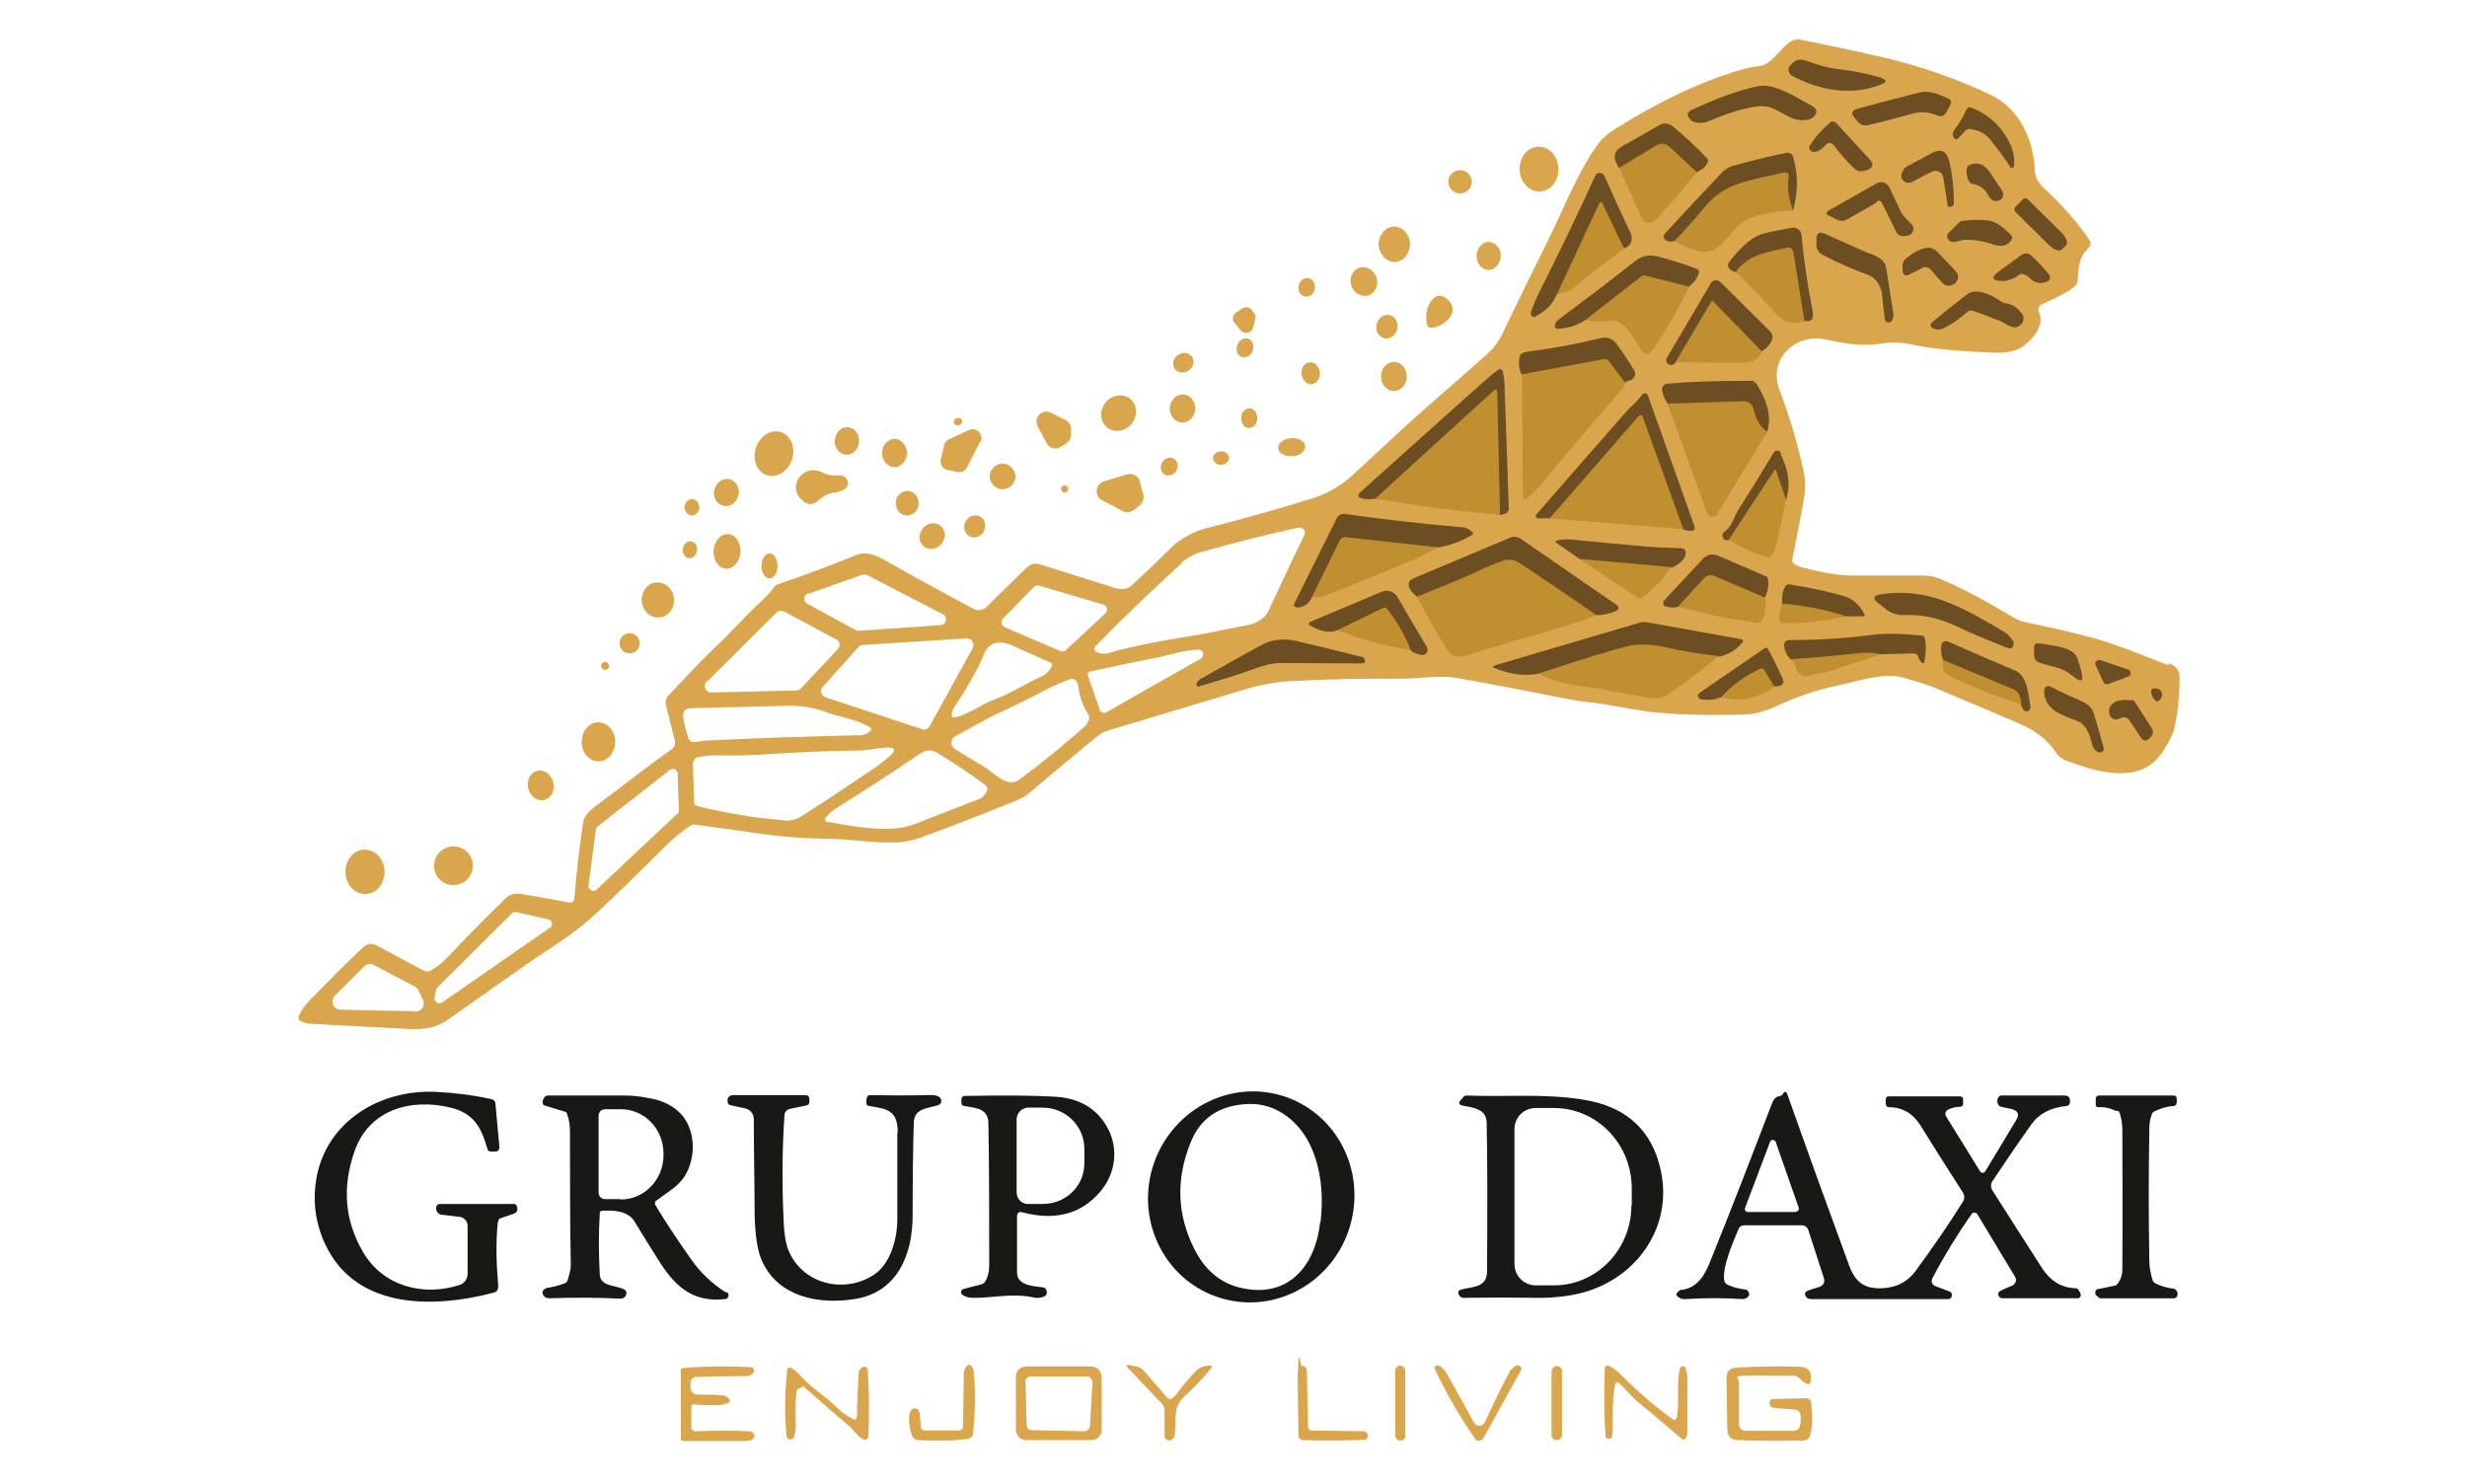 <?xml version="1.0" encoding="UTF-8"?>
<svg id="logo" xmlns="http://www.w3.org/2000/svg" width="612" height="368.2" xmlns:xlink="http://www.w3.org/1999/xlink" version="1.1" viewBox="0 0 612 368.2">
  <!-- Generator: Adobe Illustrator 29.5.1, SVG Export Plug-In . SVG Version: 2.1.0 Build 141)  -->
  <defs>
    <style>
      .st0, .st1 {
        fill: none;
      }

      .st2 {
        fill: #1a1814;
      }

      .st3 {
        fill: #d9a64e;
      }

      .st1 {
        stroke: #966f29;
        stroke-miterlimit: 10;
      }

      .st4 {
        fill: #6c4e22;
      }

      .st5 {
        fill: #c08f30;
      }

      .st6 {
        clip-path: url(#clippath);
      }
    </style>
    <clipPath id="clippath">
      <path class="st0" d="M401.6,41.6l5.6,12.4c.5,1.2,1.4,1.5,2.6,1,.4-.2,1-.6,1.6-1.4,3.3-3.6,6.5-7.2,9.4-11,1.3-.7,2.2-1.6,2.7-2.6.1-.3,0-.6-.2-.8-2.6-2.8-5.5-5.5-8.6-8-1-.8-2.3-.9-3.4-.2-2.7,1.6-5.7,3.4-9.1,5.2-2.1,1.1-2.4,2.9-.8,5.3M415.4,59.8c1.8,1.1,3.8,2,6,2.5,3.9,1.1,6.5-2.6,8.6-5.1,1.7-2.1,4.1-3.4,7.2-4,2.3-.5,4.8-.8,7.6-1,1.3-4.5,1.3-9,0-13.4-.2-.7-.9-1.1-1.6-.9-4.4.9-8.8,2-13.1,3.2-1.2.3-2.2.9-3,1.8-5,5.2-9.7,10.2-14.1,15.1-.5.6-.3,1.5.4,1.7.7.3,1.4.3,2,.1M386.2,73c1.8-.3,3.1-.8,3.8-1.4,4.1-3.3,8.3-6.6,12.6-9.8.1-.1.3-.2.4-.2h.3c1.5-.7,1.9-2.3,1.2-3.7-2.3-4.8-4.4-9.5-6.4-14-.3-.6-.7-.9-1.3-.9-.4,0-.8.2-1,.6-4.7,10.3-9.5,20.1-14.3,29.7-.7,1.4-1.3,2.8-1.7,4.2-.1.3,0,.7.2,1,.2.2.5.3.7.2,2.6-1.3,4.5-3.2,5.5-5.6M430.6,67.4c4.1,4.1,7.4,7.5,9.8,10.3,2.1,2.3,4.5,3,7.1,1.9.5.1,1,.1,1.3,0,.4-.2.6-.5.7-1,0-.5,0-.9,0-1.3-1.3-6.5-2.2-12.8-2.8-19,0-1.1-1.1-1.9-2.3-1.8-2.2.4-4.6.8-7,1.4-3.5.8-6.6,4.5-8.8,7.3-.2.3-.3.6-.1.9.3.7.9,1.2,2,1.4M393.3,79.3c2.1.4,4.3.5,6.7.1.3,0,.7,0,1,.1,2.9,1.4,4.6,4.9,6.3,7.5.5.7,1.5.9,2.1.3.6-.5,1-1,1.4-1.7,3-4.8,5.8-9.7,8.3-14.6,1.2-1,2-2,2.3-3.2.1-.5,0-.9-.5-1.1-3.4-1.3-6.7-2.3-9.8-3.1-2-.5-3.8,0-5.5,1.2-6.3,4.9-12.7,9.8-19.1,14.6-.6.4-.8,1-.8,1.7,0,.3.3.6.7.5,2.7-.2,5-1,7-2.3M415.8,89.8c5.7.2,11.3.3,16.7.2,2.6,0,4.1-1,4.7-2.9,1.2-.7,2-1.6,2.4-2.6.3-.8.2-1.7-.4-2.3l-12.3-12.2c-.7-.7-1.9-.5-2.4.3l-10.9,18.5c-.4.7,0,1.6.9,1.7.7,0,1.1-.2,1.4-.8M377.6,92.9l.2,30.2c0,.5.6.8,1,.5,1.4-1.1,2.6-2.4,3.8-3.8,6.6-7.9,13.3-15.7,20-23.5.3-.4.5-.9.5-1.3.5-.4,1-.6,1.4-.7,1.1-.2,1.6-1.5,1.1-2.5-1.2-2-2.7-4.2-4.3-6.5-1-1.3-2.4-1.8-4-1.5-6.2,1.5-12.4,2.6-18.5,3.4-1,.1-1.6.7-1.7,1.7-.2,1.5,0,2.8.6,3.9M341.2,123.8c10.4,1.8,20.7,3.1,30.9,4,1.4,0,2.1-.6,2.1-1.6-.4-10.5-.8-21-1.1-31.5,0-.8-.2-1.7-.4-2.5-.1-.5-.6-.6-1-.4-1.2.9-2.3,1.7-3.3,2.6-10,8.9-20.3,18.1-30.9,27.7-.9.8-.8,1.4.4,1.7,1,.2,2.1.2,3.2,0M413.7,100.1l9.8,27.2c.4,1.1,1.9,1.2,2.5.2l12.5-20.6c1.1-3.2.2-7-2.6-11.6-.2-.3-.4-.5-.8-.5-1-.2-2-.3-3-.3-6.4,0-12.6.2-18.5.7-.8,0-1.3.7-1.2,1.5.1,1.2.6,2.4,1.4,3.4M384.5,128.6l33,2.7c.8.3,1.6.4,2.2.4.5,0,.8-.5.7-1l-11.6-32.6c-.2-.6-1-.7-1.4-.2-1.3,1.7-3.1,3.1-4.3,4.6-7.4,8.5-14.7,16.9-22,25.2-.3.3,0,.9.4.9h2.9M428.8,133.9c2.9,1.9,6.1,3.3,9.4,4.3.3,0,.6,0,.9-.2.7-.6,1.1-1.4,1.4-2.6.9-4,1.7-7.7,2.4-11.2,1.2-3.2.9-6.7-.8-10.5-.1-.4-.3-.7-.4-1.1-.1-.5-.4-.8-.9-.8-.4,0-.7.1-.9.5-2.8,4.7-5.6,9.4-8.7,14.1-1.3,2-1.5,4.2-3.6,5.6-.7.5-.5,1.6.4,1.8h.7M325.4,148.1c1.2.2,2.6,0,4.2-.7,6.9-2.7,13.8-5.5,20.6-8.4,2.2-.9,4.4-2,6.4-3.2,2.9-.5,5.7-1.6,8.3-3.1.3-.2.3-.4,0-.7-.7-.7-1.6-1.1-2.7-1.2-10.3-.9-19.9-1.9-28.9-3.3-.8-.1-1.6.3-2,1.1l-10.5,21.1c-.2.5.1,1,.6,1,1.8,0,3.1-.9,3.8-2.6M351.5,148c2.2,4.4,4.6,8.7,7.2,12.8,1.2,1.8,2.9,2.4,5.1,1.7,7.2-2.2,14.5-4.4,21.8-6.5,3.5-1,6.9-2.2,10.3-3.5,1.6.1,3.3-.2,5.1-1.1.5-.2.6-1,.1-1.3l-23.9-16.5c-.8-.5-1.8-.6-2.7-.3l-24.2,10.2c-.7.3-1.1,1.1-.9,1.9.3,1,.9,1.8,2,2.5M391.9,138.7l14.4,9.6c.4.2.8.2,1.1,0,2.9-2.1,5.2-4.6,7.1-7.6,1.8-.8,3-1.7,3.4-2.8.6-1.4.1-2.1-1.4-2.1-3.1,0-5.8-.2-8.2-.4-5.9-.5-12-1.1-18.1-1.7-1.3-.1-2.6,0-4.1.2-.3,0-.4.5-.1.6l5.8,4M416.3,150.5c6.5,1.8,13,3.2,19.6,4,.7,0,1.3-.3,1.5-1,.5-1.6.7-3.3.5-5.2.8-1.4,1-2.9.8-4.5,0-.3-.2-.6-.5-.7l-11.8-5.1c-1.5-.6-2.8-.4-3.9.8l-9.6,10.3c-.5.5-.2,1.3.5,1.5,1.1.2,2.1.2,3,0M442,149.8l-.7,3.6c-.1.6.4,1.2,1,1.2,5.1,0,10.3-.5,15.6-1.7h4.1c.4,0,.5-.2.4-.5-1.1-2.4-2.8-3.9-5.1-4.5-4-1.1-8.4-2.1-13.4-2.9-.6,0-1,.1-1.2.6-.6,1.4-.9,2.8-.7,4.2M331.9,156.3c5.7,2.4,11.7,4,18,4.9.7.7,1.6,1.1,2.9,1.2,1,.1,1.7-1,1.2-1.9l-7.4-12.6c-.8-1.3-2.4-1.8-3.8-1.2l-17.8,7.5c-.4.2-.4.7,0,.9,2.8,1.6,5.1,2,6.9,1.1M381.8,167c2.7,1.4,5.5,2.3,8.5,2.8,4.7.7,7.1,1.1,7.3,1.1,3.7.8,7.5,1.5,11.4,2.1,3,.5,4.2-.2,6.5-1.9,3.7-2.8,7.3-5.6,11-8.4,2.3-.5,4.3-1.7,5.8-3.6.2-.3,0-.6-.3-.7l-23.3-4.2c-.7-.1-1.4,0-2,.1l-35.6,10.5c-.9.3-.9.6,0,.9,3.9,1.5,7.4,1.9,10.7,1.2M444.2,163.5c.8.6,1.3,1.3,1.4,2.1.2,1.4,1.6,2.4,3,2,1.9-.4,3.7-.7,5.6-1.3,4.3-1.4,8.5-2.8,12.7-4.1l8-.2c.6,0,1.1.4,1.2.9.1.5.4.9.7,1.3.4.4.7.3.8-.2.4-1.9.5-3.8.1-5.7,0-.4-.3-.6-.7-.7-4.2-.4-8.1-.8-12.4-.2-6.6.8-13.5,1.3-20.6,1.3-.7,0-1.2.6-1.2,1.2,0,1.3.5,2.4,1.5,3.5M482.1,163.8c-.4,1.8,0,3,1,3.6,5.3,2.8,11.4,5.2,18.3,7.3.4,1.6,1.1,2.2,2,1.7.3-.2.5-.5.4-.9-.4-2.7-.8-7.8-3.7-9-5-2.2-10.6-4.6-16.7-7.2-.7-.3-1.6.2-1.7.9-.2,1.5,0,2.7.4,3.6M426.9,173c4.8,1.2,9.2.3,13.3-2.7,1.9,0,2.5-.8,1.9-2-1.1-2.6-2.3-5-3.6-7.3-.1-.3-.5-.4-.8-.2l-16.2,11.1c-.6.5-.4,1.5.4,1.6,1.6.3,3.3.1,5-.5h0Z"/>
    </clipPath>
  </defs>
  <path class="st3" d="M537.8,165c-6.8-2.6-13.4-5.5-20.7-7.3-4.8-1.2-9.6-2.3-14.5-3.3-1-.2-2-.6-2.9-1.1-6.2-3.6-12.4-7.3-19-9.9-1.4-.6-3.1-.6-4.7-.6-5.2,0-10.5,0-15.9,0-3.4,0-7.5-.6-12.1-1.8-.9-.2-1.8-.5-2.5-.8-.7-.3-1-.9-.8-1.8,1.1-5.5,2.1-10.5,2.9-15.2.3-1.9.3-3.9-.1-5.9-1.5-7.1-3.5-13.9-6-20.4-3.1-7.9,4.1-14.5,11.8-12.6,5.1,1.2,9.6,1.6,13.7.9,4.1-.7,6.9.3,10.6.9,4.6.7,10.5,1.2,17.8,1.4,2.6,0,4.7-.4,6.2-1.4,2.5-1.7,5.8-5.4,4.2-8.7-.3-.7,0-1.5.7-1.9,2.2-1.1,6.9-2.9,8.5-4.8.2-.3.3-.6.4-.9.3-3.5.1-5.6,2.7-8.3.6-.6.7-1.3.2-2-3.1-4.6-6.8-8.7-10.9-12.5-1.4-1.2-2.6-2.9-2.6-4.8-.4-7.8-3.9-15.3-11-18.7-8.7-4.1-17.7-7.2-26.8-9.3-6.9-1.6-13.7-3-20.5-4.4-3.6-.7-6,6.1-10.1,6.6-2.2.3-4.5.8-6.8,1.6-9.1,2.9-18.8,7.6-28.9,14-1.9,1.2-3.2,2.3-4.1,3.5-5.2,7.1-8.7,16.3-12.7,24.4-4,8-7.8,15.8-11.4,23.3-.8,1.6-1.8,3-3.1,4.2-6.8,6.2-13.8,12-20.7,18.3-4.2,3.9-8.2,7.6-12.1,11.2-3,2.9-6.5,5.3-10.6,6.6-9,2.8-17.8,5.3-26.6,7.5-2.6.6-6.4,2.5-8.6,4.6-3.4,3.4-6.7,6.5-9.9,9.5-1,1-2.5,1.3-3.9.9l-19.1-6c-1.1-.4-2.4,0-3.2.8l-10,9.8c-.8.8-2.1,1-3.1.5-7.5-4-15-8.1-22.6-12.4-1.9-1.1-4.4-1.9-6.6-1-6.6,2.7-13.1,5.1-19.5,7.3-.3.1-.6.3-.8.6-.9,1.2-2,2.5-3.3,3.6-4,3.7-7.6,7.9-11.6,11.6-4,3.8-7.6,7.8-11.4,11.8-.6.6-.8,1.5-.6,2.3l2.2,8.8c.2.9-.1,1.8-.9,2.3-6.5,4.5-12.3,9.3-18.5,13.8-2,1.5-3.1,2.8-3.3,4.1-1,6.3-1.7,12.7-2.2,18.9,0,.9-.6,1.2-1.4,1.1-4.1-.8-8-1.5-11.8-2.1-1.6-.3-3,.1-4.1,1.3-4.8,4.7-9.4,9.3-13.9,14.1-1.3,1.4-2.7,2.6-4.3,3.5-.6.4-1.4.4-2.1,0l-11.4-6.1c-1.3-.7-2.4-.5-3.5.5-4.3,4-8.6,8.4-13.1,13-1.3,1.3-2.2,2.6-2.8,4-.2.4,0,.9.4,1.2.8.4,1.7.7,2.6.7,7.7.4,16,.9,24.7,1.3,3.7.2,6.6-.5,9-2.1,9.2-6.4,18.2-13,27.5-19.1,3.6-2.4,6.7-4.8,9.4-7.3,5.6-5.2,11.3-10.8,17-16.5,2.2-2.2,4.5-4.1,6.7-5.5.3-.2.6-.3,1-.2,5.5.7,11.1,1.5,16.6,2.3,4.7.7,10.1,1.1,16,1.2,5.7,0,11.1,1.1,17.1.9,2.2,0,4.3-.5,6.4-1.2,8.6-3.2,16.6-6.3,23.9-9.3,1.1-.5,2.1-1,3-1.8,5.6-4.8,11.2-9.4,16.8-14,.8-.7,1.8-1.2,2.8-1.5,11.4-3.4,22.7-6.8,34-10.2,3.7-1.1,7.4-1.8,10.9-2,9.9-.5,19-.7,27.2-.6,4.9,0,10.2-1,14.9-.1,8.4,1.5,17,3.2,25.8,4.9,2.5.5,4.8.9,7.1,1.1,5.8.7,11.7,2.2,17.4,2.6,5.9.5,12.5.6,19.9.4,2.7,0,5.3-.7,7.8-1.8,5.1-2.4,10.2-4.2,15.8-5.4,5.2-1.1,11.6-3.4,16.6-1.9,3.5,1,6.1,1.8,7.7,2.5,7.2,3,14.2,6,21,8.9,4.1,1.8,7.1,4.2,8.9,7.1.5.8,1.5,1.5,2.3,1.9,7.4,2.8,18.5,6.4,24-1.8,1.7-2.5,2.8-4.7,3.2-6.5.8-3.7,1.2-7.8,1.2-12.2,0-1.7-.8-2.8-2.4-3.5ZM103,250.9l-18.5-.4c-1.8,0-2.7-2.2-1.4-3.5l7.2-7.2c.6-.6,1.6-.8,2.4-.4l10.1,5.3c.4.2.7.5.9.9l1.2,2.4c.7,1.4-.3,3-1.9,3ZM136.5,230.1l-26.8,18.6c-.9.6-2.1-.2-1.9-1.2l.4-1.9c0-.2.2-.5.3-.6l18.5-18.4c.3-.3.7-.4,1.1-.3l7.9,1.8c1,.2,1.3,1.6.4,2.2ZM293,139.7c1.2-1.1,2.9-2.1,4.5-2.6,7.8-2.2,15.9-4.3,24.6-6.2,1.1-.2,2,.9,1.5,1.8-3.1,6.3-6,12.6-8.9,18.8-1,2.1-3.1,3.2-5.3,3.6-3.5.7-7,1.4-10.6,2.1-1.8.3-3.7.7-5.8,1-5.1.8-10.1,1.8-15.1,3-1.8.4-4.2,1.7-6,.5-.5-.3-.5-1-.1-1.4,6.9-7.1,14.1-14,21.4-20.6ZM248.8,153.5l7.7-7.9c.3-.3.8-.5,1.3-.3l15.9,4.7c1,.3,1.2,1.5.5,2.2l-9.8,9.1c-.4.4-.9.4-1.4.2l-13.8-5.9c-.8-.4-1-1.4-.4-2.1ZM244.2,162.1c1.3-3,4-3.2,6.8-2,3.3,1.5,6.5,2.9,9.6,4.3.4.2.5.4.3.8-.5,1.2-1.3,2.1-2.5,2.6-4,1.8-7.7,4.3-11.8,5.8-3.4,1.2-6.2,3.7-9.9,4.4-.4,0-.7-.3-.6-.6,0-.3.1-.6.2-.9,0-.4.2-.7.4-1,3.2-4.8,5.8-9.3,7.5-13.4ZM241.3,160.8l-10.7,19.4c-.4.7-1.2,1-1.9.7l-23.9-7.9c-1.1-.4-1.5-1.7-.7-2.6l8.9-9.9c.3-.3.7-.5,1.1-.5l25.7-1.6c1.3,0,2.1,1.3,1.5,2.4ZM200.6,147.3l13.3-4.7c.4-.1.8-.1,1.1,0l18.9,9.8c1.3.7.9,2.6-.6,2.7l-20.3,1.4c-.3,0-.5,0-.8-.2l-11.9-6.5c-1.1-.6-1-2.2.2-2.6ZM175.4,169.1l17.2-17.1c.5-.5,1.3-.6,1.9-.3l12.9,6.9c1,.5,1.2,1.8.4,2.5l-9.1,9.7c-.3.3-.7.5-1.2.5l-21,.5c-1.5,0-2.2-1.7-1.2-2.8ZM168,201.9l-20,18.8c-.8.8-2.1,0-2-1l1.8-13.8c0-.3.2-.6.4-.8l18-14.1c.8-.6,1.9,0,1.9.9l.3,9.2c0,.3-.1.7-.4.9ZM170.8,183.2c-.6-1.7-1-3.4-1.3-5.2-.2-1.5.4-2.2,1.9-2.3,8.5-.2,16.6-.4,24.3-.6,3.1,0,6.1.4,9,1.5,3.7,1.4,7.9,1.8,11.2,3.9.2.2.3.5.1.7-.7.8-1.6,1.2-2.7,1.2-12.6.3-25,.7-37.3,1.3-1.2,0-2.4.2-3.6.4-.7.1-1.4-.3-1.7-1ZM194.5,203.5c-6.8-.5-14-1.7-21.5-3.5-.5-.1-.8-.5-.8-1l-.3-9.3c0-1.1.5-1.7,1.5-1.9,1.7-.3,3.3-.5,4.7-.4,4.3.1,8.6,0,12.8-.3,7.1-.5,14.6-.8,22.2-.9,2.2,0,4.3-.6,6.4-.7,2.7-.2,3,.6,1,2.3-1.2,1-2.3,1.9-3.5,2.7-5.6,3.8-11.6,7.8-18,11.9-1.3.9-3,1.3-4.5,1.2ZM244.7,196.5c-.4.8-1.1,1.5-2,1.8-5.7,2.2-11.1,4.3-16.2,6.3-5.9,2.2-14.9.4-21.3-.7-.5,0-.7-.7-.4-1,.7-.9,1.5-1.6,2.4-2.2,7.9-5,14.9-9.5,21.2-13.8,1.4-.9,2.8-1,4.3,0,4.1,2.5,7.9,5,11.6,7.8.7.5.8,1.1.4,1.9ZM270.2,178.2c-.2.9-.6,1.6-1.3,2.2-5.3,4.7-10.6,9-16,13-3.1,2.3-6.4-1.8-8.8-3.2-2.3-1.4-4.7-2.8-7.1-4.3-.8-.5-1.1-1.3-.9-2.2.1-.4.4-.8.8-1,3.8-2,7.4-4.2,11.3-6,4-1.8,7.9-3.8,11.7-5.8,1.5-.8,3.2-1.4,4.8-2.1,1.6-.8,2.5-.2,2.8,1.5.3,2.5,1.1,4.8,2.5,7,.2.3.2.7.2,1ZM272.9,176.2l-3-8.5c-.2-.5.1-1,.6-1.1,5.3-1.2,10.6-2.3,15.8-3.3,3.7-.7,7.4-2.1,11.1-2.1.4,0,.7.2.9.5.2.4.2.8,0,1.2-.1.3-.3.5-.6.6-7.8,4.4-15.5,8.8-23.2,13.2-.7.4-1.5,0-1.8-.7Z"/>
  <g class="st6">
    <path class="st1" d="M420.9,42.7l-6.9-6.4c-.9-.8-2.1-.9-3.1-.3l-9.3,5.6M444.8,52.2c-1.1-2.7-1.5-5.5-1.1-8.5,0-.6-.5-1.1-1-.9-6.9,1.7-14.2,2.2-19.2,7.9-3.5,4.1-6.2,7.1-8.1,9.1M403.4,61.5c-.1,0-.2,0-.3,0-.3,0-.5-.2-.6-.4l-5.1-10.7c-.1-.3-.6-.3-.7,0l-10.5,22.6M447.6,79.6l-2.7-16.8c-.2-1-.7-1.4-1.7-1.2-4.8,1-9.6,1.6-12.5,5.9M419.1,71.1l-10.9-2.8c-.3,0-.6,0-.9.2l-13.9,10.8M437.1,87.1l-12-12.3c-.2-.2-.4-.2-.5,0l-8.8,14.9M403.1,95l-4.1-5.4c-.3-.4-.7-.5-1.2-.5l-20.3,3.8M372.1,127.7l-.7-30.6c0-.4-.5-.5-.7-.3l-29.5,26.9M438.5,107c-1.6-.7-2.8-2.6-3.6-5.8-.3-1-1.2-1.7-2.3-1.7l-18.9.6M417.5,131.3l-10.1-27.9c-.1-.4-.6-.5-.9-.2l-22.1,25.4M443,124.2l-2.5-7.4c0-.3-.2-.3-.4,0l-11.3,17.2M356.7,135.8l-22.8-2.5c-.7,0-1.3.3-1.6.9l-6.8,13.9M396,152.6c-6.3-4.4-12.7-8.7-19-12.9-1.3-.9-2.7-1.1-4-.7-2.2.7-4.7,1.8-7.6,3.2-4.5,2.1-9.2,3.8-13.9,5.8M414.5,140.7l-22.6-2M437.9,148.3l-12.7-5.4c-.9-.4-1.9-.2-2.5.6l-6.4,7M458,152.9c-5.2-1.7-10.5-2.7-15.9-3.1M349.9,161.2c-1.4-3.6-3.3-6.9-5.7-10-.3-.4-.8-.5-1.2-.3l-11.1,5.4M426.4,162.8c-4.6-.6-9.2-1.3-13.7-2.3-2.8-.6-6.4-.8-8.7-.2-4.2,1-11.6,3.3-22.2,6.8M466.8,162.3c-2-.4-3.9-.5-5.7-.3-6.7.8-12.3,1.3-17,1.5M501.3,174.6c0-1.9-.6-3.1-1.8-3.6-5.8-2.4-11.6-4.8-17.5-7.3M440.2,170.3l-2.5-4.1c-.2-.3-.5-.4-.9-.3-3.9,1.8-7.1,4.1-9.8,7.1"/>
  </g>
  <path class="st4" d="M444.6,18.8c-.9-.5-1.2-1.6-.6-2.4l.2-.2c1-1.3,2.2-1.7,3.7-1.2,2.8,1,5.5,1.9,8.5,2.2,3.4.4,6.7,1,9.9,2,1.9.6,2,1.2,0,1.9-6.8,2.5-14.1,1.7-21.8-2.3h0Z"/>
  <path class="st4" d="M437,26.3c-4.8.4-9,2.1-13.5,3.9-1.1.4-2.3.4-3.4,0-.3-.1-.6-.3-.8-.6-1-1-.8-1.8.5-2.4,6.2-2.9,11.6-4.8,16.2-5.8,4.2-.9,9.8,2.9,13.4,4.8,1.5.8,1.6,1.7.4,2.9-.2.2-.4.3-.7.4-1.6.5-3.2.4-4.8-.3-2.3-1-4.6-3-7.2-2.8h0Z"/>
  <path class="st4" d="M476,23c2.8-.7,4.9.4,7.4,1.5.5.2.7.7.5,1.2-.3.9-.8,1.7-1.3,2.5-.4.6-1.2.8-1.9.5-2-.9-4.1-1.1-6.3-.5-3.7,1-7.2,2-10.8,2.8-1.1.3-2.1,0-2.8-.9l-.8-1c-.9-1-.6-1.7.7-2.1,5.8-1.6,10.9-2.9,15.3-4h0Z"/>
  <path class="st4" d="M498.7,41.4c-1.6-2.4-3.3-4.7-5.1-6.9-1.2-1.5-2.9-2.3-5.1-2.5-.3,0-.7.1-.9.4l-1.8,1.9c-.4.4-.7.4-1,0-.5-.6-.5-1.3,0-2,1.2-1.7,2.3-3.4,3-5.1.3-.5.6-.7,1.2-.5,4.4,1.7,7.6,4.7,9.7,9.1.8,1.7,1.1,3.5.9,5.4,0,.5-.7.6-1,.2h0Z"/>
  <path class="st4" d="M453.1,35.8c-.9.9-2.6,2.6-3.9,1.6-.4-.3-.5-.9-.2-1.3,1.3-2.1,3-4,5-5.7.4-.4,1.1-.3,1.5.1l8.3,9c1.1,1.2.9,2.1-.6,2.7h-.2c-1.1.5-2.2.4-3.1-.5-1.6-1.5-3.3-3.4-5-5.7-.4-.6-1.3-.7-1.8-.2h0Z"/>
  <path class="st4" d="M420.9,42.7l-6.9-6.4c-.9-.8-2.1-.9-3.1-.3l-9.3,5.6c-1.6-2.4-1.3-4.1.8-5.3,3.4-1.9,6.4-3.6,9.1-5.2,1.1-.7,2.4-.6,3.4.2,3.1,2.5,5.9,5.2,8.6,8,.2.2.3.5.2.8-.4,1.1-1.3,1.9-2.7,2.6h0Z"/>
  <path class="st5" d="M420.9,42.7c-2.9,3.7-6.1,7.4-9.4,11-.7.8-1.2,1.2-1.6,1.4-1.2.5-2.1.1-2.6-1l-5.6-12.4,9.3-5.6c1-.6,2.3-.5,3.1.3l6.9,6.4h0Z"/>
  <path class="st3" d="M382.2,47.5c-2.7.2-5-2.1-5.2-5.2-.2-3.1,1.8-5.7,4.4-5.9,2.7-.2,5,2.1,5.2,5.2.2,3.1-1.8,5.7-4.4,5.9h0Z"/>
  <path class="st4" d="M482.1,44.1c-.2-1.4-1.7-2.1-2.9-1.5l-4.8,2.5c-1,.5-1.9.3-2.5-.6-.4-.6-.3-1.4.3-2.4.2-.3.4-.6.7-.7,2.2-1.2,4.3-2.3,6.3-3.4,2.2-1.2,3.7-.6,4.3,1.8.8,3.2,1.2,6.7,1.2,10.6,0,.5-.3.8-.8.9h-.3c-.2.1-.4,0-.4-.2l-1.1-7h0Z"/>
  <path class="st4" d="M444.8,52.2c-1.1-2.7-1.5-5.5-1.1-8.5,0-.6-.5-1.1-1-.9-6.9,1.7-14.2,2.2-19.2,7.9-3.5,4.1-6.2,7.1-8.1,9.1-.6.2-1.3.2-2-.1-.7-.3-.9-1.2-.4-1.7,4.4-4.9,9.2-9.9,14.1-15.1.8-.9,1.8-1.5,3-1.8,4.3-1.2,8.7-2.3,13.1-3.2.7-.1,1.4.3,1.6.9,1.3,4.4,1.3,8.9,0,13.4h0Z"/>
  <path class="st4" d="M493.1,42c1.3,1.9,2.5,3.6,3.5,5.2.5.8.5,1.5-.1,2.2-.2.2-.4.3-.7.4-1.1.2-1.9-.1-2.4-1.1-.9-1.8-2.3-2.8-4.1-3.1-.4,0-.6-.3-.8-.6-.5-.8-.7-1.8-.6-3,0-.6.3-.9.7-1.1,1.6-.7,3.4-.3,4.4,1.1h0Z"/>
  <path class="st3" d="M365.1,45.1c0,1.6-1.3,2.9-2.9,2.9s-2.9-1.3-2.9-2.9,1.3-2.9,2.9-2.9,2.9,1.3,2.9,2.9h0Z"/>
  <path class="st4" d="M403.4,61.5c-.1,0-.2,0-.3,0-.3,0-.5-.2-.6-.4l-5.1-10.7c-.1-.3-.6-.3-.7,0l-10.5,22.6c-1,2.5-2.8,4.3-5.5,5.6-.2.1-.5,0-.7-.2-.2-.3-.3-.6-.2-1,.5-1.5,1.1-2.9,1.7-4.2,4.8-9.5,9.6-19.4,14.3-29.7.2-.4.6-.6,1-.6.6,0,1,.3,1.3.9,2,4.6,4.1,9.2,6.4,14,.6,1.4.3,3-1.2,3.6h0Z"/>
  <path class="st5" d="M444.8,52.2c-2.8.2-5.3.5-7.6,1-3.1.6-5.5,2-7.2,4-2.1,2.5-4.7,6.2-8.6,5.1-2.2-.6-4.2-1.4-6-2.5,1.9-1.9,4.6-4.9,8.1-9.1,4.9-5.7,12.2-6.2,19.2-7.9.6-.1,1.1.3,1,.9-.4,3,0,5.8,1.1,8.5h0Z"/>
  <path class="st4" d="M465.5,50.3l-7.2,4.1c-.9.5-1.9.5-2.8,0l-1.8-.9c-.8-.4-.8-.8,0-1.3l11.8-6.7c1.2-.7,2.6-.2,3.2,1,.9,1.9,1.8,3.7,2.6,5.5.6,1.5,1.8,2.5,2.9,3.6.9.9.5,2.4-.7,2.8-.7.2-1.5.3-2.2,0-.3,0-.5-.3-.7-.5l-3.7-7.5c-.3-.6-.8-.8-1.4-.4h0Z"/>
  <path class="st4" d="M501.8,49.5c.3-.4.9-.4,1.3,0l8.3,8.2c1.2,1.2,1.7,2.6,1.1,3.2l-1,1c-.6.6-2,.1-3.2-1.1l-8.3-8.2c-.4-.4-.4-.9,0-1.3l1.8-1.8h0Z"/>
  <path class="st5" d="M403.4,61.5h-.3c-.1.1-.3.2-.4.3-4.2,3.2-8.5,6.4-12.6,9.8-.8.6-2.1,1.1-3.8,1.4l10.5-22.6c.1-.3.6-.3.7,0l5.1,10.7c.1.2.3.4.6.4,0,0,.2,0,.3,0h0Z"/>
  <path class="st4" d="M487.4,59.5c-1.4,0-3.5,1.5-4.3-.5-.2-.4,0-.8.2-1.1l2.6-2.6c.3-.3.6-.5,1-.5,2-.3,4-.3,6.2-.1,2.3.2,4.2,2.1,5.8,3.6.3.3.4.8.1,1.2-.9,1.5-2.4,1.8-4.4,1.2-2.6-.9-5-1.3-7.3-1.2h0Z"/>
  <path class="st3" d="M346,65c-2.1,0-3.9-1.9-4-4.3,0-2.4,1.6-4.4,3.8-4.5,2.1,0,3.9,1.9,4,4.3,0,2.4-1.6,4.4-3.8,4.5h0Z"/>
  <path class="st4" d="M447.6,79.6l-2.7-16.8c-.2-1-.7-1.4-1.7-1.2-4.8,1-9.6,1.6-12.5,5.9-1.1-.2-1.7-.7-2-1.4-.1-.3,0-.6.1-.9,2.2-2.8,5.3-6.4,8.8-7.3,2.4-.6,4.8-1,7-1.4,1.1-.2,2.2.6,2.3,1.8.6,6.2,1.5,12.6,2.8,19,0,.4.1.9,0,1.3,0,.5-.3.8-.7,1-.4.1-.8.1-1.3,0h0Z"/>
  <path class="st4" d="M463.7,62.8c1.7.7,3.9,1.5,4.2,3.6.6,3.9,1.2,7.7,1.8,11.4,0,.6,0,1.3-.4,1.8-.2.3-.5.4-.8.4-.5,0-.8-.2-.9-.7-.3-2-.5-4.1-.7-6.2-.2-2.1-1.5-4.2-3.5-4.9-3.8-1.4-7.5-3-11.3-5-.9-.5-1.5-1.4-1.5-2.5v-1.3c0-1.6.7-2,2.1-1.4,3.5,1.6,7.2,3.2,11,4.9h0Z"/>
  <path class="st3" d="M369.4,67c-1.7,0-3.1-1.5-3.1-3.4,0-1.9,1.3-3.5,2.9-3.6,1.7,0,3.1,1.5,3.1,3.4,0,1.9-1.3,3.5-2.9,3.6h0Z"/>
  <path class="st4" d="M478.9,66.8c-.5-.5-1.3-.7-1.9-.4l-3.3,1.7c-1,.5-1.5.2-1.7-.9v-.6c-.2-1.1.2-2,1-2.6,1.7-1.4,5.4-3.8,7.4-1.7,1.7,1.7,3.2,3.3,4.7,4.9.8.9.9,1.8.2,2.8,0,.1-.2.2-.3.3-1.2.9-2.4.8-3.4-.4l-2.8-3.2h0Z"/>
  <path class="st5" d="M447.6,79.6c-2.7,1.1-5.1.4-7.1-1.9-2.4-2.7-5.7-6.1-9.8-10.3,2.9-4.2,7.8-4.9,12.5-5.9,1-.2,1.5.2,1.7,1.2l2.7,16.8h0Z"/>
  <path class="st4" d="M503.9,69.3c-.6-.6-1.3-1.1-2.1-1.3-.3-.1-.7,0-.9.2-1.5,1.1-3,1.6-4.4,1.5-2.4-.1-2.6-.9-.7-2.3l5.6-4.1c.9-.6,1.7-.6,2.5.1,1.5,1.4,2.9,2.9,4.2,4.4.8,1.1.6,1.8-.7,2.2-.1,0-.2,0-.3.1-1.1.3-2.4,0-3.2-.8h0Z"/>
  <path class="st4" d="M419.1,71.1l-10.9-2.8c-.3,0-.6,0-.9.2l-13.9,10.8c-1.9,1.4-4.3,2.1-7,2.3-.3,0-.6-.2-.7-.5,0-.7.2-1.2.8-1.7,6.4-4.8,12.8-9.6,19.1-14.6,1.7-1.3,3.5-1.7,5.5-1.2,3.1.8,6.4,1.8,9.8,3.1.5.2.7.6.5,1.1-.3,1.2-1.1,2.2-2.3,3.2h0Z"/>
  <path class="st3" d="M339.4,73.3c-1.7.5-3.6-.6-4.2-2.5-.6-1.9.4-3.9,2.1-4.4,1.7-.5,3.6.6,4.2,2.5.6,1.9-.4,3.9-2.1,4.4h0Z"/>
  <path class="st5" d="M419.1,71.1c-2.5,5-5.2,9.8-8.3,14.6-.4.6-.9,1.2-1.4,1.7-.7.6-1.7.4-2.1-.3-1.7-2.6-3.4-6.1-6.3-7.5-.3-.1-.6-.2-1-.1-2.3.4-4.6.3-6.7-.1l13.9-10.8c.3-.2.6-.3.9-.2l10.9,2.8h0Z"/>
  <path class="st3" d="M323.8,73.6c-1.1-.2-1.9-1.3-1.7-2.6.2-1.3,1.3-2.1,2.4-2,1.1.2,1.9,1.3,1.7,2.6-.2,1.3-1.3,2.1-2.4,2h0Z"/>
  <path class="st4" d="M437.1,87.1l-12-12.3c-.2-.2-.4-.2-.5,0l-8.8,14.9c-.3.6-.7.9-1.4.8-.8,0-1.3-1-.9-1.7l10.9-18.5c.5-.9,1.7-1,2.4-.3l12.3,12.2c.6.6.8,1.5.4,2.3-.4,1-1.2,1.9-2.4,2.6h0Z"/>
  <path class="st4" d="M495.8,79.5c-2.2-.9-4.3-1.7-6.4-2.4-.5-.2-1,0-1.4.3-1.7,1.6-3.6,2.9-5.8,4-.9.4-1.6.5-2.3.2-1.2-.4-1.3-1.1-.3-1.9,2.9-2.4,5.7-4.6,8.4-6.7,2.4-1.8,6.5.4,8.4,1.8.3.2.5.3.9.4,1.9.2,3.3,1.2,4.4,2.8.4.7.4,1.6-.1,2.2-1.9,2.3-3.8,0-5.7-.7h0Z"/>
  <path class="st3" d="M358.5,73.8c4.2,2.9.5,7-3.1,7.5-.9.1-1.3-.2-1.5-1.1-.3-2.4.1-4.4,1.5-6,.8-.9,2.1-1.1,3-.4h0Z"/>
  <path class="st5" d="M437.1,87.1c-.6,1.9-2.1,2.9-4.7,2.9-5.4,0-11,0-16.7-.2l8.8-14.9c.1-.3.3-.3.5,0l12,12.3h0Z"/>
  <path class="st3" d="M307.8,82l-1.5-1.8c-.7-.8-.6-2.1.4-2.7l1.5-1c.8-.5,2-.3,2.5.6l.5.7c.3.4.3.9.2,1.4l-.5,2c-.3,1.4-2.1,1.9-3.1.8h0Z"/>
  <path class="st3" d="M343.3,83.9c-1.4-.4-2.2-1.9-1.8-3.5.4-1.6,1.9-2.6,3.3-2.2,1.4.4,2.2,1.9,1.8,3.5-.4,1.6-1.9,2.6-3.3,2.2h0Z"/>
  <path class="st3" d="M308.1,88.6c-1.1-.3-1.6-1.7-1.2-2.9.4-1.3,1.6-2,2.7-1.7,1.1.3,1.6,1.7,1.2,2.9-.4,1.3-1.6,2-2.7,1.7h0Z"/>
  <path class="st4" d="M403.1,95l-4.1-5.4c-.3-.4-.7-.5-1.2-.5l-20.3,3.8c-.6-1.1-.8-2.4-.6-3.9.1-1,.7-1.6,1.7-1.7,6.2-.8,12.3-1.9,18.5-3.4,1.6-.4,3,.1,4,1.5,1.7,2.3,3.1,4.5,4.3,6.5.6,1,0,2.2-1.1,2.5-.4,0-.9.3-1.4.7h0Z"/>
  <path class="st3" d="M295.7,88.5c.7,1,.4,2.6-.8,3.4-1.2.8-2.7.7-3.5-.4-.7-1-.4-2.6.8-3.4,1.2-.8,2.7-.7,3.5.4h0Z"/>
  <path class="st5" d="M403.1,95c0,.5-.1.9-.5,1.3-6.8,7.8-13.4,15.6-20,23.5-1.1,1.4-2.4,2.6-3.8,3.8-.4.3-1,0-1-.5l-.2-30.2,20.3-3.8c.5,0,.9,0,1.2.5l4.1,5.4h0Z"/>
  <path class="st3" d="M325.5,95.3c-1.2.2-2.4-.9-2.6-2.4-.2-1.5.6-2.8,1.9-3,1.2-.2,2.4.9,2.6,2.4.2,1.5-.6,2.8-1.9,3h0Z"/>
  <path class="st3" d="M345.8,97c-1.8,0-3.2-1.6-3.2-3.6,0-2,1.4-3.6,3.2-3.6,1.8,0,3.2,1.6,3.2,3.6,0,2-1.4,3.6-3.2,3.6h0Z"/>
  <path class="st4" d="M372.1,127.7l-.7-30.6c0-.4-.5-.5-.7-.3l-29.5,26.9c-1.2.2-2.2.2-3.2,0-1.2-.3-1.4-.8-.4-1.7,10.6-9.5,20.9-18.8,30.9-27.7,1-.9,2.1-1.8,3.3-2.6.4-.3.9,0,1,.4.2.8.3,1.7.4,2.5.4,10.5.7,21,1.1,31.5,0,1-.7,1.5-2.1,1.6h0Z"/>
  <path class="st4" d="M438.5,107c-1.6-.7-2.8-2.6-3.6-5.8-.3-1-1.2-1.7-2.3-1.7l-18.9.6c-.8-1-1.2-2.2-1.4-3.4,0-.8.5-1.4,1.2-1.5,5.9-.5,12.1-.7,18.5-.7s2.1,0,3,.3c.3,0,.6.2.8.5,2.8,4.5,3.7,8.4,2.6,11.6h0Z"/>
  <path class="st5" d="M372.1,127.7c-10.2-.8-20.5-2.2-30.9-4l29.5-26.9c.3-.2.7,0,.7.3l.7,30.6h0Z"/>
  <path class="st4" d="M417.5,131.3l-10.1-27.9c-.1-.4-.6-.5-.9-.2l-22.1,25.4h-2.9c-.4,0-.7-.5-.4-.9,7.3-8.4,14.6-16.8,22-25.2,1.3-1.5,3.1-2.9,4.3-4.6.4-.5,1.1-.4,1.4.2l11.6,32.6c.2.5-.2,1-.7,1-.7,0-1.4,0-2.2-.4h0Z"/>
  <path class="st3" d="M292.9,104.8c-1.7-.2-2.9-2-2.7-3.9.3-1.9,1.9-3.3,3.6-3,1.7.2,2.9,2,2.7,3.9-.3,1.9-1.9,3.3-3.6,3h0Z"/>
  <path class="st3" d="M274.6,106c-1.8-1.5-1.9-4.2-.3-6.2,1.6-1.9,4.4-2.3,6.1-.8,1.8,1.5,1.9,4.2.3,6.2-1.6,1.9-4.4,2.3-6.1.8h0Z"/>
  <path class="st5" d="M438.5,107l-12.5,20.6c-.6,1-2.1.8-2.5-.2l-9.8-27.2,18.9-.6c1.1,0,2,.7,2.3,1.7.8,3.1,2,5.1,3.6,5.8h0Z"/>
  <path class="st3" d="M309.8,106.2c-1.1,0-1.9-1.2-1.9-2.5,0-1.4,1-2.4,2.1-2.4,1.1,0,1.9,1.2,1.9,2.5,0,1.4-1,2.4-2.1,2.4h0Z"/>
  <path class="st3" d="M265.7,106.5v1.5c0,.8-.5,1.6-1.2,2l-1.4.9c-1.2.8-2.8.3-3.5-1l-2.2-4.2c-1.1-2.1,1.2-4.4,3.3-3.3l3.6,1.8c.9.4,1.4,1.3,1.4,2.2h0Z"/>
  <path class="st5" d="M417.5,131.3l-33-2.7,22.1-25.4c.3-.3.8-.2.9.2l10.1,27.9h0Z"/>
  <path class="st3" d="M238.7,104.4c0,.5-.3,1-.9,1.1-.6.1-1.1-.2-1.2-.7,0-.5.3-1,.9-1.1.6-.1,1.1.2,1.2.7h0Z"/>
  <path class="st3" d="M209.8,112.8c-1.7-.2-2.9-1.8-2.7-3.7.2-1.9,1.7-3.3,3.3-3.1,1.7.2,2.9,1.8,2.7,3.7-.2,1.9-1.7,3.3-3.3,3.1h0Z"/>
  <path class="st3" d="M243.1,109.7l-3.2,6.2c-.4.9-1.4,1.4-2.4,1.2l-2.4-.5c-1.2-.2-2-1.4-1.7-2.7l.8-3.4c.2-.7.6-1.2,1.2-1.5l4.9-2.3c1.9-.9,3.9,1.1,2.9,3h0Z"/>
  <path class="st3" d="M190.3,117.9c-2.5-.8-3.7-3.8-2.8-6.8,1-2.9,3.7-4.7,6.2-3.9,2.5.8,3.7,3.8,2.8,6.8-1,2.9-3.7,4.7-6.2,3.9h0Z"/>
  <path class="st3" d="M323.8,110.7c.1,1.2-1.3,2.4-3.2,2.5-1.8.1-3.4-.7-3.5-2-.1-1.2,1.3-2.4,3.2-2.5,1.8-.1,3.4.7,3.5,2h0Z"/>
  <path class="st3" d="M221.6,115.9c-1.7-.2-2.9-1.9-2.8-3.8.2-1.9,1.7-3.4,3.4-3.2,1.7.2,2.9,1.9,2.8,3.8-.2,1.9-1.7,3.4-3.4,3.2h0Z"/>
  <path class="st4" d="M443,124.2l-2.5-7.4c0-.3-.2-.3-.4,0l-11.3,17.2h-.7c-.9-.3-1.1-1.5-.4-2,2.1-1.4,2.3-3.7,3.6-5.6,3-4.7,5.9-9.4,8.7-14.1.2-.3.5-.5.9-.5.5,0,.8.3.9.8,0,.4.2.8.4,1.1,1.7,3.8,1.9,7.3.8,10.5h0Z"/>
  <path class="st3" d="M304.9,113.4c.1.9-.7,1.8-1.8,1.9-1.1.1-2-.5-2.2-1.4-.1-.9.7-1.8,1.8-1.9,1.1-.1,2,.5,2.2,1.4h0Z"/>
  <path class="st3" d="M288.9,117.7c-1-.6-1.2-1.9-.6-3,.7-1.1,2-1.5,2.9-.9,1,.6,1.2,1.9.6,3-.7,1.1-2,1.5-2.9.9h0Z"/>
  <path class="st3" d="M251.9,118.2c0,1.8-1.5,3.2-3.2,3.2s-3.2-1.5-3.2-3.2,1.5-3.2,3.2-3.2,3.2,1.5,3.2,3.2h0Z"/>
  <path class="st5" d="M443,124.2c-.7,3.5-1.5,7.2-2.4,11.2-.3,1.2-.8,2.1-1.4,2.6-.3.2-.6.3-.9.2-3.4-1-6.5-2.4-9.4-4.3l11.3-17.2c.2-.2.3-.2.4,0l2.5,7.4h0Z"/>
  <path class="st3" d="M203.9,117.2c1.3.6,2.6.9,4.1.7,1-.1,2,.5,2.3,1.5.5,1.8-1.8,2.6-3.1,2.8-1.5.1-2.9.8-4.1,1.9-1.3,1.2-2.6,1.3-3.9.2-4.3-3.4,0-9.5,4.8-7.1h0Z"/>
  <path class="st3" d="M282.7,119.4l.9,3.2c.3,1,0,2-.8,2.7l-1.5,1.2c-.8.6-1.9.8-2.8.3l-5.1-2.7c-2-1.1-1.7-4,.5-4.7l5.7-1.7c1.4-.4,2.8.4,3.2,1.7h0Z"/>
  <path class="st3" d="M179.1,125.4c-1.6-.6-2.4-2.5-1.8-4.2.6-1.8,2.4-2.8,4-2.2,1.6.6,2.4,2.5,1.8,4.2-.6,1.8-2.4,2.8-4,2.2h0Z"/>
  <path class="st3" d="M265,121.3c0,.5-.4.9-.9.9s-.9-.4-.9-.9.4-.9.9-.9.9.4.9.9h0Z"/>
  <path class="st3" d="M225,127.9c-1.6,0-2.8-1.4-2.8-3.1,0-1.7,1.4-3,2.9-3,1.6,0,2.8,1.4,2.8,3.1,0,1.7-1.4,3-2.9,3h0Z"/>
  <path class="st3" d="M171.7,127.9c-1,0-1.8-.9-1.9-2,0-1.1.8-2,1.8-2.1,1,0,1.8.9,1.9,2,0,1.1-.8,2-1.8,2.1h0Z"/>
  <path class="st4" d="M356.7,135.8l-22.8-2.5c-.7,0-1.3.3-1.6.9l-6.8,13.9c-.8,1.7-2,2.6-3.8,2.6-.5,0-.9-.5-.6-1l10.5-21.1c.4-.8,1.2-1.2,2-1.1,9,1.3,18.6,2.4,28.9,3.3,1.1,0,2,.5,2.7,1.2.3.2.3.5,0,.7-2.7,1.6-5.4,2.6-8.3,3.1h0Z"/>
  <path class="st3" d="M240.8,133.2c-1.3-.5-2-2.1-1.4-3.5.5-1.4,2.1-2.2,3.4-1.7,1.3.5,2,2.1,1.4,3.5-.5,1.4-2.1,2.2-3.4,1.7h0Z"/>
  <path class="st3" d="M229.1,135.5c-1.3-1.1-1.3-3.1-.1-4.5,1.2-1.4,3.2-1.6,4.4-.5,1.3,1.1,1.3,3.1.1,4.5-1.2,1.4-3.2,1.6-4.4.5h0Z"/>
  <path class="st3" d="M180.1,141.1c-1.9-.1-3.2-2.2-3.1-4.5.2-2.4,1.8-4.2,3.6-4.1,1.9.1,3.2,2.2,3.1,4.5-.2,2.4-1.8,4.2-3.6,4.1h0Z"/>
  <path class="st4" d="M396,152.6c-6.3-4.4-12.7-8.7-19-12.9-1.3-.9-2.7-1.1-4-.7-2.2.7-4.7,1.8-7.6,3.2-4.5,2.1-9.2,3.8-13.9,5.8-1-.7-1.7-1.6-2-2.5-.2-.8.2-1.6.9-1.9l24.2-10.2c.9-.4,1.9-.3,2.7.3l23.9,16.5c.5.3.4,1.1-.1,1.3-1.9.8-3.6,1.2-5.1,1.1h0Z"/>
  <path class="st5" d="M356.7,135.8c-2.1,1.2-4.2,2.3-6.4,3.2-6.8,2.9-13.7,5.7-20.6,8.4-1.7.7-3.1.9-4.2.7l6.8-13.9c.3-.6,1-1,1.6-.9l22.8,2.5h0Z"/>
  <path class="st4" d="M414.5,140.7l-22.6-2-5.8-4c-.3-.2-.2-.6.1-.6,1.4-.3,2.8-.4,4.1-.2,6.2.6,12.2,1.2,18.1,1.7,2.4.2,5.1.3,8.2.4,1.5,0,1.9.7,1.4,2.1-.5,1.1-1.6,2-3.4,2.8h0Z"/>
  <path class="st3" d="M171,138.5c-1,0-1.7-1-1.6-2.2,0-1.2.9-2,1.9-2,1,0,1.7,1,1.6,2.2,0,1.2-.9,2-1.9,2h0Z"/>
  <path class="st3" d="M190.9,143.5c-1.1,0-2-1.4-2-3.1s.9-3.1,2-3.1,2,1.4,2,3.1-.9,3.1-2,3.1h0Z"/>
  <path class="st4" d="M437.9,148.3l-12.7-5.4c-.9-.4-1.9-.2-2.5.6l-6.4,7c-.8.3-1.8.3-3,0-.7-.1-.9-1-.5-1.5l9.6-10.3c1.1-1.2,2.4-1.4,3.9-.8l11.8,5.1c.3.1.5.4.5.7.2,1.6,0,3.1-.8,4.5h0Z"/>
  <path class="st5" d="M391.9,138.7l22.6,2c-1.9,3-4.3,5.5-7.1,7.6-.4.3-.8.3-1.1,0l-14.4-9.6h0Z"/>
  <path class="st5" d="M396,152.6c-3.4,1.4-6.8,2.5-10.3,3.5-7.3,2.1-14.6,4.2-21.8,6.5-2.2.7-3.9.1-5.1-1.7-2.6-4.1-5-8.4-7.2-12.8,4.6-2,9.4-3.7,13.9-5.8,2.9-1.4,5.5-2.5,7.6-3.2,1.3-.4,2.6-.2,4,.7,6.3,4.2,12.7,8.5,19,12.9h0Z"/>
  <path class="st5" d="M437.9,148.3c.2,1.9,0,3.6-.5,5.2-.2.6-.8,1-1.5,1-6.5-.8-13.1-2.2-19.6-4l6.4-7c.6-.7,1.7-.9,2.5-.6l12.7,5.4h0Z"/>
  <path class="st3" d="M163.4,153.2c-2.2.1-4.1-1.8-4.2-4.2-.1-2.4,1.6-4.5,3.8-4.5,2.2-.1,4.1,1.8,4.2,4.2.1,2.4-1.6,4.5-3.8,4.5h0Z"/>
  <path class="st4" d="M458,152.9c-5.2-1.7-10.5-2.7-15.9-3.1-.1-1.4,0-2.8.7-4.2.2-.5.6-.7,1.2-.6,4.9.8,9.4,1.7,13.4,2.9,2.2.6,3.9,2.1,5.1,4.5.2.4,0,.5-.4.5h-4.1Z"/>
  <path class="st4" d="M349.9,161.2c-1.4-3.6-3.3-6.9-5.7-10-.3-.4-.8-.5-1.2-.3l-11.1,5.4c-1.8.8-4.1.5-6.9-1.1-.4-.2-.3-.8,0-.9l17.8-7.5c1.4-.6,3,0,3.8,1.2l7.4,12.6c.5.9-.2,2-1.2,1.9-1.3-.1-2.2-.6-2.9-1.2h0Z"/>
  <path class="st4" d="M485.4,155.4c-4.5-2.1-8.7-3-12.8-2.8-1.8.1-3.4-.4-4.8-1.5-.2-.1-.8-.7-1.9-1.5-1.4-1.1-1.2-1.8.5-2.1,11.9-2,20.8,3.4,30.7,9.2,1,.6,1.8,1.5,2.4,2.6,0,.2.1.3,0,.5-.1,1-.6,1.3-1.6.9-4.4-1.7-8.7-3.5-12.7-5.4h0Z"/>
  <path class="st5" d="M442,149.8c5.4.4,10.7,1.4,15.9,3.1-5.3,1.2-10.5,1.8-15.6,1.7-.6,0-1.1-.6-1-1.2l.7-3.6h0Z"/>
  <path class="st5" d="M349.9,161.2c-6.3-.9-12.2-2.5-18-4.9l11.1-5.4c.5-.3.9-.2,1.2.3,2.4,3.1,4.3,6.4,5.7,10h0Z"/>
  <path class="st4" d="M426.4,162.8c-4.6-.6-9.2-1.3-13.7-2.3-2.8-.6-6.4-.8-8.7-.2-4.2,1-11.6,3.3-22.2,6.8-3.3.7-6.8.3-10.7-1.2-.9-.3-.9-.6,0-.9l35.6-10.5c.6-.2,1.3-.2,2-.1l23.3,4.2c.3,0,.5.5.3.7-1.5,1.9-3.5,3.1-5.8,3.6h0Z"/>
  <path class="st3" d="M158.7,159.6c0,1.4-1.1,2.5-2.5,2.5s-2.5-1.1-2.5-2.5,1.1-2.5,2.5-2.5,2.5,1.1,2.5,2.5h0Z"/>
  <path class="st4" d="M466.8,162.3c-2-.4-3.9-.5-5.7-.3-6.7.8-12.3,1.3-17,1.5-1-1.1-1.5-2.3-1.5-3.5,0-.7.6-1.2,1.2-1.2,7.1,0,14-.4,20.6-1.3,4.3-.5,8.2-.2,12.4.2.4,0,.6.3.7.7.4,1.9.3,3.8-.1,5.7-.1.6-.4.6-.8.2-.3-.4-.6-.8-.7-1.3-.1-.5-.6-.9-1.2-.9l-8,.2h0Z"/>
  <path class="st4" d="M297.1,170.2c-.2,0-.4-.1-.3-.3.1-.7.5-1.2,1.1-1.5,4.8-2.7,9.8-5.5,14.9-8.3,2.7-1.5,5.7-1.8,9.1-1,5.1,1.2,10.4,2.5,16,3.9.2,0,.5.2.6.5.4.7,0,1.1-.9,1.1-7.1,0-13.9-.1-20.2-.1-1.7,0-4.1.6-7,1.7-4.6,1.7-8.8,2.8-13.3,4.2h0Z"/>
  <path class="st4" d="M501.3,174.6c0-1.9-.6-3.1-1.8-3.6-5.8-2.4-11.6-4.8-17.5-7.3-.4-1-.6-2.2-.4-3.6,0-.8.9-1.3,1.7-.9,6.1,2.7,11.7,5.1,16.7,7.2,2.9,1.2,3.3,6.3,3.7,9,0,.4-.1.7-.4.9-.9.5-1.6,0-2-1.7h0Z"/>
  <path class="st4" d="M511.3,165.9c-1.7-.4-3.4-.9-5.1-1.4-1.1-.3-1.6-1-1.6-2.1v-1.7c0-.8.4-1.2,1.2-1.1,2.5.5,8.4.7,9.5,3.6.5,1.4.9,2.8,1.2,4.1.3,1.6-.2,1.9-1.5,1-1.2-.8-2.3-1.9-3.8-2.3h0Z"/>
  <path class="st5" d="M426.4,162.8c-3.6,2.9-7.3,5.7-11,8.4-2.3,1.7-3.5,2.4-6.5,1.9-3.9-.6-7.7-1.4-11.4-2.1-.1,0-2.6-.4-7.3-1.1-3-.5-5.8-1.4-8.5-2.8,10.7-3.5,18.1-5.8,22.2-6.8,2.3-.6,6-.4,8.7.2,4.5,1,9.1,1.8,13.7,2.3h0Z"/>
  <path class="st4" d="M440.2,170.3l-2.5-4.1c-.2-.3-.5-.4-.9-.3-3.9,1.8-7.1,4.1-9.8,7.1-1.7.6-3.4.8-5,.5-.8-.1-1-1.2-.4-1.6l16.2-11.1c.2-.2.6,0,.8.2,1.3,2.3,2.4,4.7,3.6,7.3.6,1.3,0,2-1.9,2h0Z"/>
  <path class="st5" d="M466.8,162.3c-4.2,1.3-8.4,2.7-12.7,4.1-1.8.6-3.7.8-5.6,1.3-1.4.3-2.8-.6-3-2-.1-.8-.6-1.5-1.4-2.1,4.6-.3,10.3-.8,17-1.5,1.8-.2,3.6-.1,5.7.3h0Z"/>
  <path class="st4" d="M527.8,167.9l-4.8,1.8c-.5.2-1,0-1.2-.5l-1.9-4.1c-.4-.8.4-1.6,1.2-1.3l6.8,2.3c.9.3.9,1.5,0,1.8h0Z"/>
  <path class="st5" d="M482.1,163.8c5.8,2.4,11.7,4.9,17.5,7.3,1.1.5,1.7,1.7,1.8,3.6-6.9-2.1-13-4.5-18.3-7.3-1-.5-1.3-1.7-1-3.6h0Z"/>
  <path class="st3" d="M151.1,165.2c0,.6-.5,1-1,1s-1-.5-1-1,.5-1,1-1,1,.5,1,1h0Z"/>
  <path class="st5" d="M440.2,170.3c-4.1,3-8.5,3.9-13.3,2.7,2.7-2.9,6-5.3,9.8-7.1.4-.2.7,0,.9.3l2.5,4.1h0Z"/>
  <path class="st4" d="M516.2,173.9c1.8.7,2.9,1.8,3.3,3.4.8,2.6,1.6,5.4,2.4,8.3,0,.4,0,.8-.4.9-.4.2-.7.3-1,.1-.7-.3-1.2-.9-1.4-1.6-.7-2.6-1.3-5.3-4.2-6.3-1.5-.5-2.9-1.1-4.4-1.9-1.4-.7-2.4-1.8-3-3.2-.2-.6-.4-1.2-.4-1.7,0-1.6.6-2.1,2.1-1.3,2.1,1.1,4.4,2.2,6.9,3.2h0Z"/>
  <path class="st4" d="M533.7,172c-.2-.8.1-1.2.9-1.2,1.9,0,2.3,1.9,1,3-.3.3-.6.3-.9,0-.6-.5-.9-1.1-1-1.9h0Z"/>
  <path class="st4" d="M528.7,173.6c.4,0,.8.3,1,.7l4,6.2c.6.9.5,1.7-.3,2.5l-.2.2c-.8.8-1.5.7-2.1-.2l-2.8-4.2c-.5-.8-1.2-1-2-.7l-.9.3c-.9.3-1.9-.3-2.1-1.2-.8-3.3,3.3-3.9,5.4-3.4h0Z"/>
  <path class="st3" d="M148.5,188.9c-2.3,0-4.2-2.1-4.2-4.8,0-2.7,1.8-4.9,4.1-4.9,2.3,0,4.2,2.1,4.2,4.8,0,2.7-1.8,4.9-4.1,4.9h0Z"/>
  <path class="st3" d="M134.8,198.5c-1.7.3-3.4-1.1-3.8-3.1-.4-2,.7-3.9,2.5-4.2,1.7-.3,3.4,1.1,3.8,3.1.4,2-.7,3.9-2.5,4.2h0Z"/>
  <path class="st3" d="M117.3,214.8c0,2.6-2.1,4.8-4.8,4.8s-4.8-2.1-4.8-4.8,2.1-4.8,4.8-4.8,4.8,2.1,4.8,4.8h0Z"/>
  <path class="st3" d="M90.8,221.8c-2.7.1-5-2.2-5.1-5.3-.1-3,1.9-5.6,4.6-5.7,2.7-.1,5,2.2,5.1,5.3.1,3-1.9,5.6-4.6,5.7h0Z"/>
  <path class="st2" d="M515.6,320c-.2-.3-.5-.4-.8-.4-3.4-.1-6.1-1.8-8.1-4.8-4.2-6.5-8.3-13-12.4-19.4-.5-.7-.5-1.7,0-2.4,3.2-4.8,6.4-9.5,9.6-14,1.9-2.7,4.8-4.2,8.7-4.6.5,0,1-.5.9-1.1v-.3c0-.8-.5-1.2-1.3-1.2h-15.8c-.3,0-.5.2-.7.5-.3.6-.3,1.2,0,1.7.1.3.4.5.7.6l2.4.5c1.8.4,2.3,1.3,1.3,2.9l-7.6,12.6c-.3.5-1,.5-1.3,0l-8.4-13.6c-.4-.6-.2-1.4.5-1.7.8-.4,1.7-.7,2.8-.7.7,0,1-.4.9-1.1v-.7c0-.6-.4-.8-.9-.8h-17.5c-.5,0-.8.3-.8.8v1c0,.5.3.9.8.9,3.4,0,6,1.6,7.8,4.5,3.5,5.6,7,11.2,10.5,16.6.5.7.5,1.7,0,2.4-3.6,5.8-7.5,11.4-11.6,17-2.3,3.2-5.6,4.6-9.8,4.4-3.8-.2-5.6-2.4-6.8-5.7-5-13.6-10.1-27.7-15.3-42.4-.3-.8-.7-.8-1.1-.1-.1.2-.2.3-.4.4-.1,0-.3.1-.5.2-.8,0-1.4.7-1.8,1.7-4.9,12.8-10,26.1-15.6,39.9-1.6,4-3.9,6.1-6.8,6.4-.3,0-.5.1-.7.3-.6.5-.8.9-.5,1.2.6.6,1.3.9,2.2.8,4.7-.3,9.4-.3,14.1,0,.7,0,1.4-.4,1.6-1,.1-.3,0-.7-.4-1.1-.2-.2-.4-.3-.7-.3-1.5-.2-2.9-.5-4.3-1.2-.4-.2-.6-.5-.7-.8-.8-3,2.2-10,3.5-13,.2-.6.8-.9,1.4-.9h14.3c.7,0,1.4.5,1.6,1.2l3.8,11.7c.4,1.3,0,2.1-1.4,2.5-.8.2-1.6.5-2.5.8-.7.3-.9.7-.6,1.3.2.5.7.8,1.3.8h34.1c.4,0,.7-.2.8-.5.3-.7,0-1.2-.5-1.4-1.1-.4-2.1-.8-3.2-1.2-1.2-.4-1.5-1.2-.9-2.3,2.9-5.5,6.1-10.7,9.6-15.7.3-.5,1.1-.4,1.4,0l9.4,15.6c.5.8.1,1.8-.8,2.2-1,.4-2,.8-2.9,1.3-.4.2-.5.5-.5.8,0,.5.5,1,1,1h18.8c.3,0,.5-.2.6-.4.2-.5,0-1-.3-1.4ZM445.5,300.7h-11.9c-.5,0-.9-.5-.7-1l6.2-16.4c.2-.7,1.2-.6,1.4,0l5.7,16.3c.2.5-.2,1-.7,1Z"/>
  <path class="st2" d="M123.5,303.1c-.5,4.8-.4,10.1.1,16,0,.8-.3,1.4-1.1,1.6-15.6,4.1-35.6,4.2-42.6-13.8-1.8-4.7-2.3-9.5-1.4-14.6,2.5-14.1,15.8-22.1,29.7-21.4,4.5.2,9.2.8,13.7,1.8.6.1,1,.6,1,1.1l1,10.9c0,.5-.4,1-.9,1h-1.2c-.5,0-.8-.2-.9-.7-1.5-5.2-3.2-8.7-9.1-10.2-9.9-2.4-20.2.5-23.8,10.7-3.2,9-2.5,17.4,2.1,25.2,5,8.5,15,11,23.9,8.1,1.2-.4,2-1.5,2-2.8v-11.9c0-1.1-.9-2.1-2-2.2l-4.2-.5c-.8,0-1.4-.5-1.6-1.4,0-.1,0-.3,0-.4,0-.5.4-.9.9-.9h18.2c.3,0,.6,0,.8.3.2.3.3.8.2,1.2,0,.4-.3.7-.8.9l-3.2,1.1c-.4.1-.7.4-.7.9h0Z"/>
  <path class="st2" d="M317.9,271.8c-13.5-4-27.8,4-32,17.9-4.1,13.9,3.5,28.4,17.1,32.4,13.5,4,27.8-4,31.9-17.9,4.1-13.9-3.5-28.4-17-32.4ZM327.5,303.2c-1.1,10.5-7.6,18.9-19.3,16.4-5.3-1.1-9.3-4.4-12-9.9-4.2-8.4-4.5-17.1-.9-26.1,2.4-6.2,7.2-9.4,14.3-9.7,7-.3,12.9,4.4,15.7,10.8,2.3,5.2,3.1,11.4,2.3,18.5Z"/>
  <path class="st2" d="M180,320.6c-3.3-2.1-6.2-4.8-8.5-8.1-3.2-4.5-6.2-9-8.9-13.5-.2-.4-.2-.9.2-1.1,2.3-1.8,5.1-3.3,6.8-5.7,3.3-4.8,3.2-12.8-1.7-16.8-1.6-1.3-3.5-2.2-5.6-2.7-2.4-.5-4.7-.9-7.1-.9-6.6,0-13,0-19.3,0-.3,0-.6.1-.8.4-.3.4-.5.8-.5,1.3,0,.4.2.7.6.8l4.9,1.5c.3,0,.5.3.6.6.5,1.5.7,2.9.7,4.3,0,11.2,0,22.3.2,33.2,0,.9-.3,2.1-.8,3.8-.1.3-.4.6-.7.7-1.4.5-2.8.9-4.2,1.1-.4,0-.7.3-1,.5-.5.5-.4,1.1.2,1.7.3.3.7.4,1.1.4,6.2-.2,12.1-.2,17.6.1.9,0,1.4-.4,1.6-1.2,0-.4,0-.7-.4-1-2-1.2-6-.7-6.2-3.7-.3-5.4-.3-10.5,0-15.3,0-.4.2-.6.6-.6,2.9-.2,6.5,0,8.1,2.8,2,3.3,4.1,6.7,6.4,10.3,3.9,6,8.4,9.7,16,8.8.4,0,.7-.3.8-.7.1-.4,0-.8-.4-1ZM154,297.5h-3.9c-.9,0-1.6-.7-1.6-1.6v-19.1c0-.9.7-1.6,1.6-1.6h3.9c5.9,0,10.6,4.9,10.6,11v.4c0,6.1-4.8,11-10.6,11Z"/>
  <path class="st2" d="M222.7,281c0-5.5-2.5-5.9-7.1-6.6-.4,0-.6-.3-.7-.7,0-.5,0-1,.2-1.5.1-.3.4-.5.7-.5,4.8.1,9.5.1,13.8,0,1.1,0,2.2-.2,3.3.4.9.5.8,1.8-.2,2.1-2.4.8-5.9.7-6,4.2-.2,6.2-.3,14-.3,23.2,0,9.8-3.9,19.1-14.4,20.7-8.9,1.4-18.8-.5-22.9-9.3-1.2-2.5-1.8-6.6-1.9-12,0-7.7-.2-15.4-.2-23.4,0-1.3-.9-2.3-2.1-2.6l-3.7-.8c-.5-.1-.8-.6-.7-1.1v-.5c.3-.6.7-.9,1.4-.9h17.9c.7,0,1,.4,1,1.1v.5c0,.6-.3.9-.9,1l-3.9.8c-.8.2-1.4.8-1.4,1.7-.6,8.8-.6,17.5-.2,26.1.1,3.1.5,5.3,1,6.8,3.3,8.9,14,11.5,21.5,6.5,4.1-2.8,5.7-9,5.7-13.7,0-7.4,0-14.6,0-21.6h0Z"/>
  <path class="st2" d="M274.9,280.1c-2.6-5-7-7.6-13-8-5-.3-12.5-.4-22.6-.2-.5,0-.8.4-.8.8v.9c0,.5.2.7.7.8,2.8.5,6,.5,6,4.4.2,10.8.2,22.5.2,35.2,0,1.6-.4,3-1.1,4.1-.2.2-.4.4-.7.5l-4.6,1.2c-.6.2-.8,1-.3,1.4.8.6,1.7.8,2.8.8,5.1,0,10-1.3,15.4,0,.2,0,.4,0,.6,0,1.8-.1,2.5-.8,2.1-1.9-.1-.3-.4-.6-.8-.7-2.3-.3-6.5-.4-6.5-3.7,0-4.1,0-8.7,0-13.8,0-1,.5-1.4,1.4-1.1,8.1,2.1,14.5.4,19.2-5.1,3.8-4.4,4.7-10.6,1.9-15.8ZM269,288.7c0,5.6-4.7,10.1-10.5,10h-3.5c-1.6,0-2.8-1.3-2.8-2.9v-18.2c.1-1.6,1.4-2.8,2.9-2.8h3.5c5.8,0,10.4,4.6,10.4,10.2v3.7Z"/>
  <path class="st2" d="M411.3,287.7c-2.7-8.3-8.7-13.2-18.1-14.8-9.8-1.7-19.7-.7-29.3-1.1-.4,0-.7.1-.9.4l-.6.7c-.7.7-.5,1.2.5,1.4,2.5.5,5.8.8,5.9,4.1.2,9.5.2,21.8.1,37,0,4-3.4,3.8-6.3,4.5-.8.2-1,.6-.7,1.3.2.5.7.8,1.2.8,6.1-.1,12.1-.1,18.2,0,4.7,0,8.9-.5,12.7-1.7,13.8-4.5,21.9-18.3,17.3-32.5ZM404.7,299.1c0,10.9-8.6,19.8-19.2,19.8h-4.5c-3,0-5.3-2.4-5.3-5.3v-33.4c0-3,2.3-5.3,5.3-5.3h4.5c10.6,0,19.2,8.8,19.3,19.8v4.5Z"/>
  <path class="st2" d="M524.9,275.6c-1.5-.7-2.9-1-4.3-.9-.5,0-.7-.2-.7-.6v-1.5c0-.4.3-.8.7-.8h18.6c.5,0,.8.3.8.8v.8c0,.6-.3,1-.9,1-1.5.1-3.1.6-4.6,1.3-.4.2-.6.4-.7.8-.4,1.1-.6,2.1-.6,3.3-.2,11.4-.2,22.5,0,33.1,0,1.5.3,3.1.8,4.7.1.4.4.6.7.8,1.4.7,2.8,1.1,4.4,1.3.5,0,.9.5,1.1,1,0,.3,0,.6-.1.9-.2.3-.5.5-.8.5h-18.5c0-.1,0-.2-.1-.2-.7-.4-1-.8-.9-1.3,0-.5.3-.8.8-.8l3.9-.8c.3,0,.6-.2.8-.5.8-1,1.2-2.2,1.2-3.6.1-14.2,0-25.8,0-34.7,0-1.2-.2-2.5-.6-3.9,0-.3-.3-.6-.6-.7h0Z"/>
  <path class="st3" d="M238.9,354.1l.2-13.5c0-.1,0-.2,0-.3.7-1.9,1.5-2.2,2.2-.9,0,.2.2.3.2.5.5,4.7.5,9.9-.1,15.7,0,.7-.6,1.3-1.4,1.4-3.9.5-8,.5-12.1.3-.8,0-1.4-.5-1.7-1.3-.5-1.4-1.3-5.4.1-6.4.7-.5,1.6,0,1.8.8l.4,3.8c0,.4.4.7.8.7h8.6c.5,0,.9-.3.9-.8h0Z"/>
  <path class="st3" d="M290.7,346.9c.3-.1.6-.4.9-.7,1.6-2.2,3.3-4.2,5-6,.9-.9,2.1-1.4,3.6-1.4.5,0,.6.2.3.6-1.8,2.3-4,4.6-6.4,6.8-3.5,3.1-2.1,6-2.7,10,0,.2-.2.5-.4.7-.5.4-.9.6-1.4.4-.5-.2-.7-.5-.7-1.1v-5.8c.1-.9-.2-1.7-.8-2.3l-8.2-8.6c-.7-.7-.5-1,.4-.8l1.5.3c.8.1,1.4.5,2,1.1l5.7,6.6c.3.4.8.5,1.3.3h0Z"/>
  <path class="st3" d="M348.7,356.1c0,.7-.6,1.3-1.3,1.3h0c-.7,0-1.3-.6-1.3-1.3v-16c0-.7.5-1.3,1.2-1.3h0c.7,0,1.3.6,1.3,1.3v16h0Z"/>
  <path class="st3" d="M367.2,353.7c.5,0,.9-.4,1.2-1,2-4.3,4-8.4,6.1-12.4,0-.2.2-.3.3-.4,1.1-1.3,2-1.5,2.5-.7.2.2.2.5,0,.8l-9.3,16.8c-.5.8-1.6.9-2.1.1-3.8-5.4-7.1-11.2-10-17.3-.1-.3,0-.5.2-.7.6-.4,1.3,0,2.2,1,.3.4.6.8.8,1.2l6.6,11.9c.3.5.9.8,1.5.7h0Z"/>
  <path class="st3" d="M416,351.6c.7-4.1-.2-7.8.7-12,0-.3.2-.4.4-.6.3-.1.5,0,.7,0,.2.1.3.3.4.6.2.8.4,1.6.4,2.4,0,4,0,8.5,0,13.6,0,.5-.2.9-.5,1.3-.2.3-.7.3-1,0-3.4-2.9-7-6-10.7-9-1.8-1.5-3.1-3.3-4.8-4.8-.3-.3-.8-.1-.9.3-.4,1.8-.5,3.7-.6,5.5s.2,4.9-.2,7.5c0,.2-.2.4-.4.5h-.4c-.4.2-.8-.1-.8-.6-.4-5.6-.4-11.1-.2-16.5,0-1,.5-1.2,1.3-.8.8.4,1.5.9,2.1,1.5,4.2,4.2,8.6,8.1,13.3,11.5.6.5,1,.3,1.2-.5h0Z"/>
  <path class="st3" d="M172.3,348.4c-.6,0-.9.3-.8.8v4.9c0,.6.6,1,1.1,1,4.4-.2,8.8-.2,13.4,0,.6,0,.9.4,1.2,1.1.1.3-.2.6-.7,1-.4.2-.9.3-1.4.3h-15.5c-.5,0-.7-.2-.7-.7v-16.9c0-.3.3-.5.6-.5,6.1-.5,11.7-.5,16.8-.2.4,0,.8.4.8.8,0,.6-.5,1.1-1.5,1.4-.1,0-.2,0-.3,0-4.2,0-8.4.1-12.5.2-.9,0-1.6.8-1.5,1.6v1c.1,1.2.8,1.8,2,1.8,1.9,0,3.8,0,5.8.2.9,0,1.5.4,1.9,1.1.2.3,0,.6-.2.7-2.2,1.1-5.8.5-8.3.5h0Z"/>
  <path class="st3" d="M212.6,351.5c0-3.3.2-6.8.4-10.7,0-.8.4-1.3,1-1.6.6-.3,1.2.1,1.3.7.3,5.8.4,11.3.1,16.5,0,.6-.7,1-1.3.7-1.6-1-2.2-2.2-3.6-3.4-3-2.6-5.7-4.9-9.1-7.9s-1.8-1.5-2.9-1.4c-.5,0-.9.4-.9.9-.3,2.6-.3,5.2-.2,7.7,0,1.2,0,2.3-.4,3.5,0,.3-.3.5-.6.6-.2,0-.5,0-.7,0-.3-.2-.6-.5-.6-.8-.5-5.5-.4-11,.2-16.5,0-.4.5-.6.8-.5,1.5.7,2.4,2,3.6,3.2,2.3,2.3,5.3,4.1,8,6.8,1.1,1.1,2.4,2,4,2.8.5.3.8,0,.8-.5h0Z"/>
  <path class="st3" d="M270.7,339h-16.1c-1.5,0-2.6,1.1-2.6,2.6v13c0,1.5,1.1,2.7,2.6,2.7h16.1c1.5,0,2.6-1.1,2.6-2.6v-13c0-1.5-1.1-2.6-2.6-2.7ZM270.3,353.9c0,.7-.6,1.2-1.3,1.2l-13.1-.3c-.7,0-1.2-.6-1.2-1.2l-.3-10.8c0-.7.6-1.3,1.3-1.3h14c.7,0,1.3.7,1.3,1.4l-.6,11.1Z"/>
  <path class="st3" d="M325.2,354.9l13,.2c.6,0,.9.3,1.1.8,0,.2,0,.5,0,.7-.1.4-.4.6-.8.6-4.8.2-9.8.3-15.1.1-.7,0-1.3-.5-1.3-1.2,0-5.5-.3-10.9-.1-16.7s.6-.5.9-.5h.4c.5.1.9.5.9,1l.3,14.1c0,.5.3.8.8.8h0Z"/>
  <path class="st3" d="M387.5,356c0,.7-.6,1.3-1.3,1.3h0c-.7,0-1.3-.6-1.3-1.3v-15.8c0-.7.7-1.3,1.3-1.3h0c.7,0,1.3.6,1.3,1.3v15.8h0Z"/>
  <path class="st3" d="M446.7,353.1v-1.5c0-1.2-.5-1.8-1.7-1.9-1.6-.1-3.2-.3-4.8-.4-.9,0-1.3-.6-1.2-1.5,0-.4.4-.7.8-.7l8.3-.2c.6,0,1.2.5,1.2,1.1.3,2.6.5,5.7-.3,8.2-.2.8-.8,1.2-1.8,1.2-5.2.1-10.6.1-16.1-.1-1.7,0-2.6-1-2.6-2.7l-.2-12.7c0-1.6.8-2.5,2.4-2.6,5.6-.3,10.8-.4,15.8-.2,1.8,0,2.7.9,2.8,2.6,0,1.9-.6,2.2-2.1,1-.8-.7-1.2-1.4-2.3-1.4-3.9.1-7.9-.1-11.6,0s-1.9.4-1.9,1.7v10.1c0,1.3.7,1.9,2,1.9h11.3c1.2,0,1.9-.6,1.9-1.8h0Z"/>
</svg>